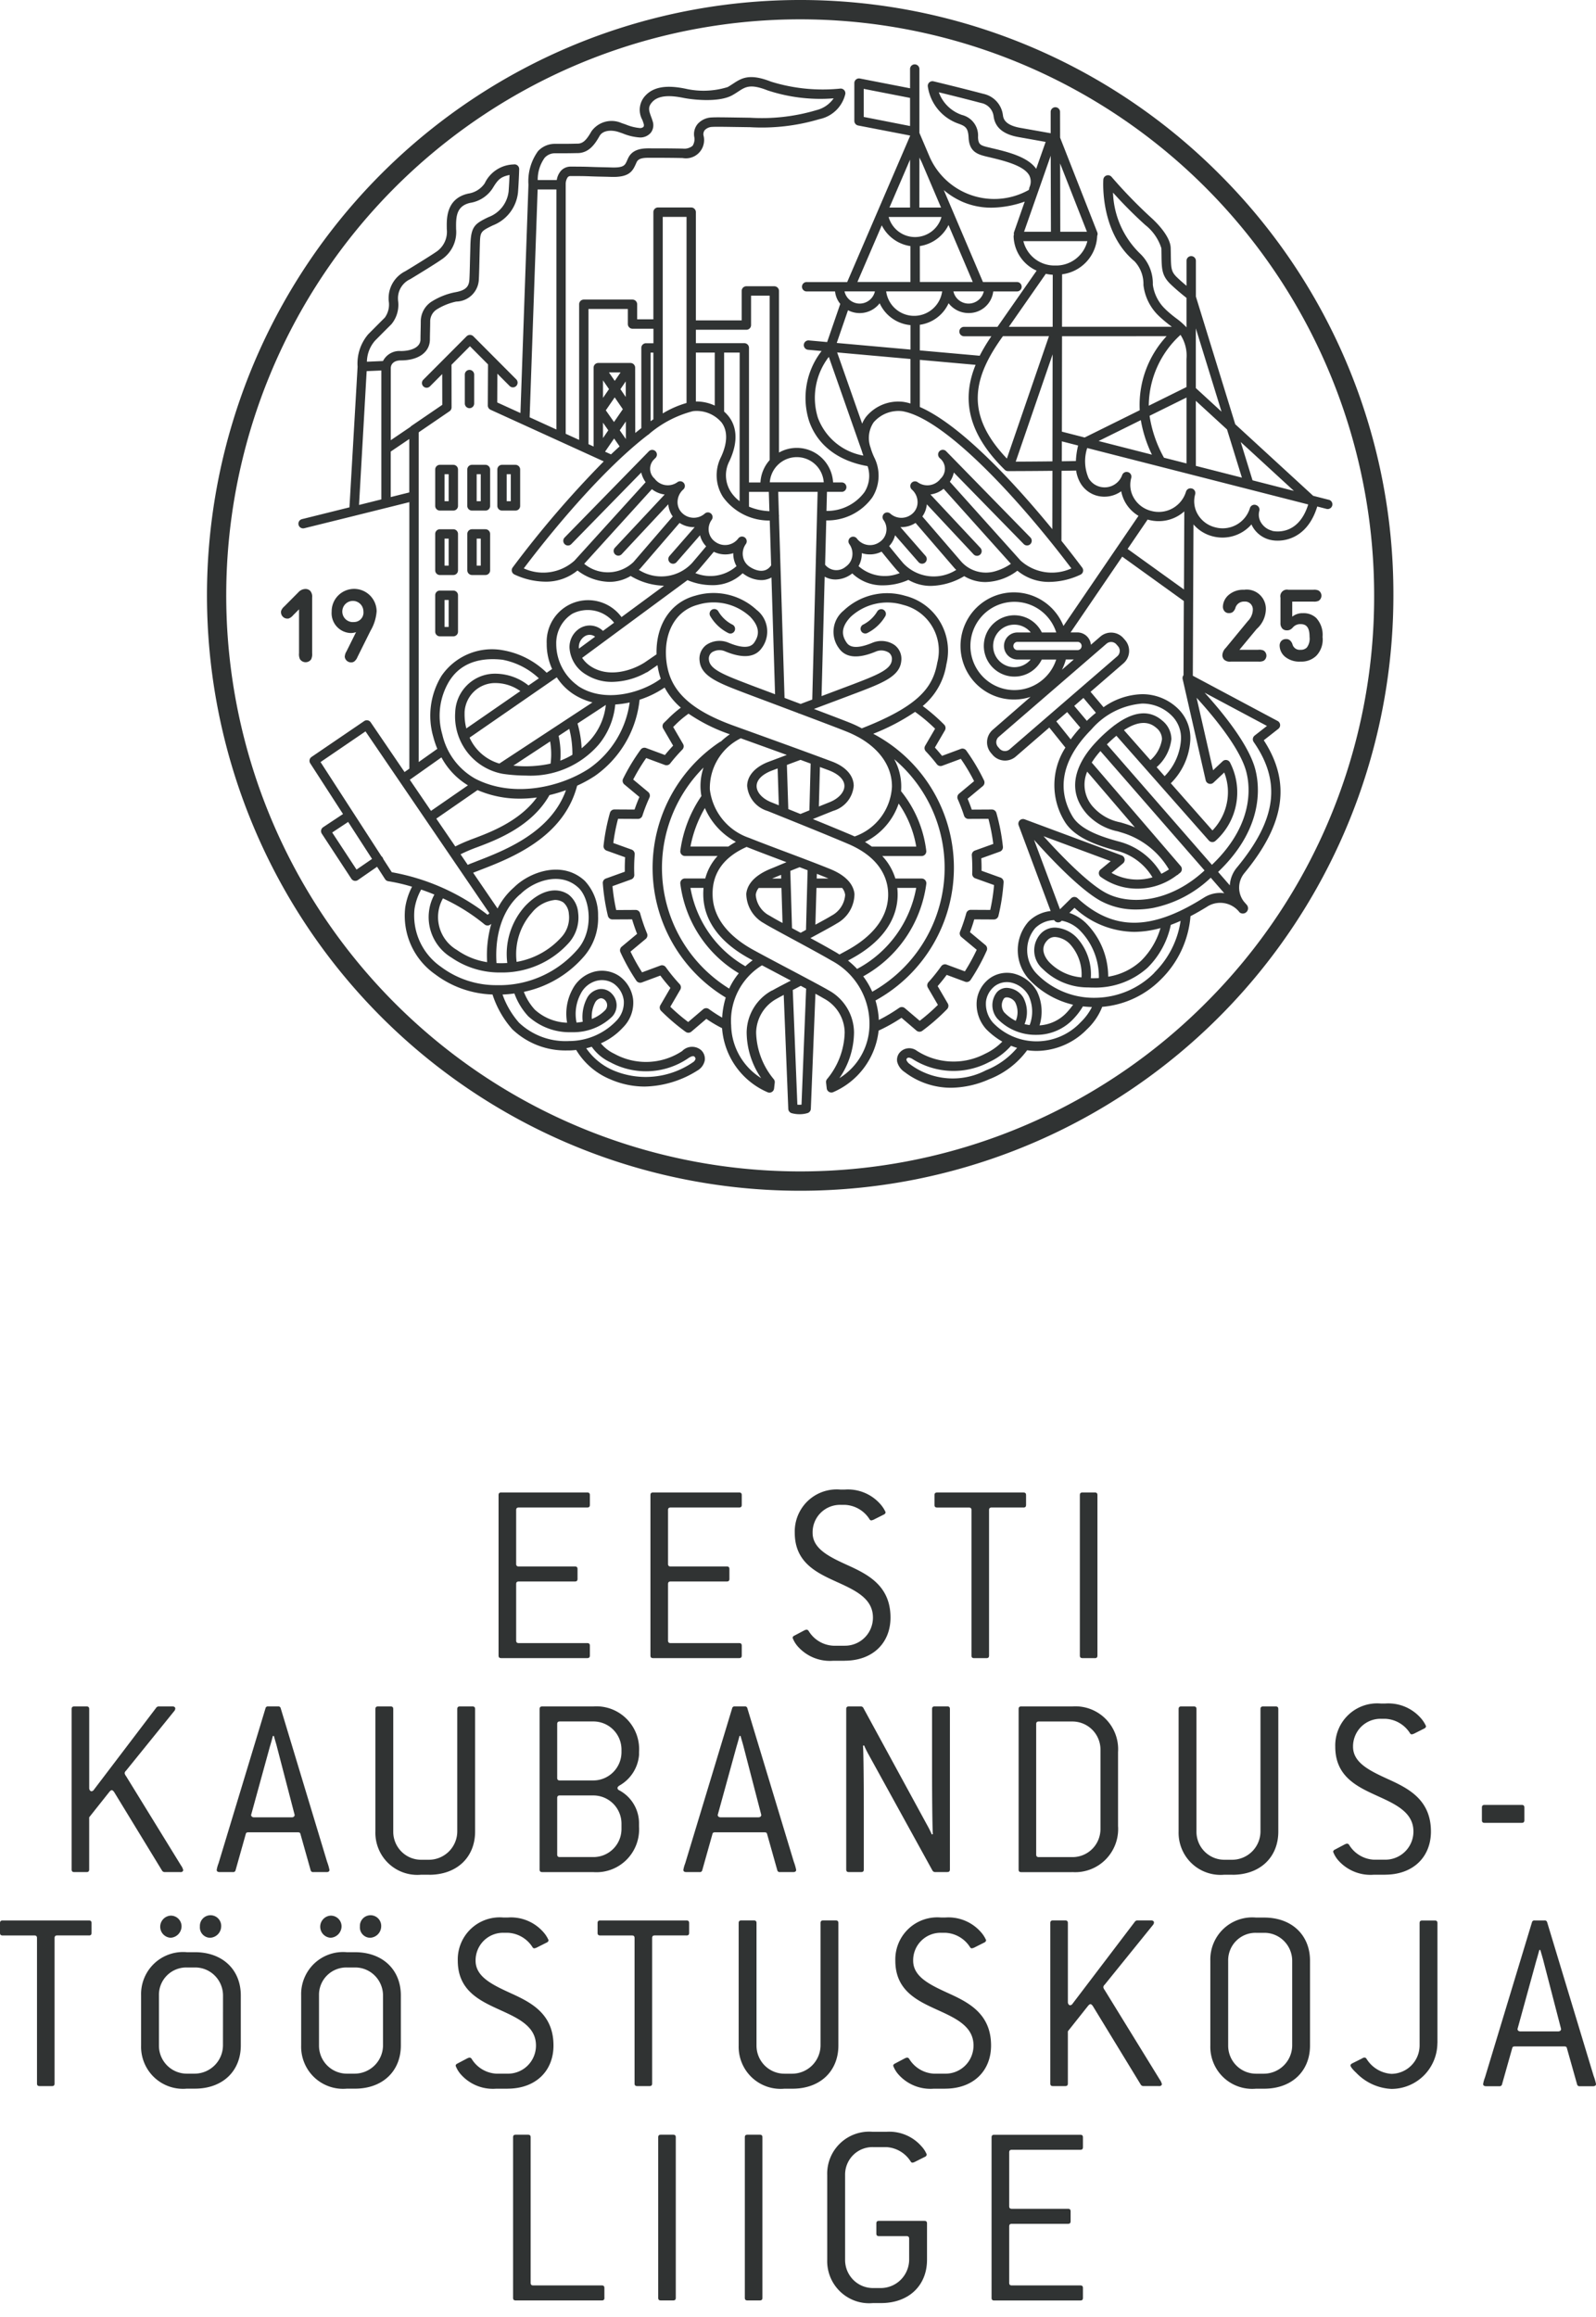 <svg width="113" height="164" fill="none" xmlns="http://www.w3.org/2000/svg"><path d="M76.675 162.627v-.69c0-.13-.056-.186-.186-.186h-4.85c-.13 0-.186-.056-.186-.187v-3.986c0-.131.055-.187.186-.187h3.977c.13 0 .186-.056.186-.187v-.69c0-.13-.056-.186-.186-.186h-3.977c-.13 0-.186-.056-.186-.186v-3.805c0-.13.055-.186.186-.186h4.85c.13 0 .186-.056.186-.186v-.69c0-.131-.056-.187-.186-.187h-6.098c-.13 0-.186.056-.186.187v11.356c0 .13.056.186.186.186h6.098c.13 0 .186-.056.186-.186v-.004Zm-11.04-2.685v-2.574c0-.13-.055-.186-.186-.186h-3.216c-.13 0-.186.056-.186.186v.709c0 .13.055.186.186.186h1.95c.131 0 .187.056.187.187v1.492a2.026 2.026 0 0 1-.59 1.403 2.011 2.011 0 0 1-1.4.592h-.575a1.99 1.99 0 0 1-.758-.153 1.988 1.988 0 0 1-1.212-1.842v-6.005a1.95 1.95 0 0 1 .567-1.407 1.934 1.934 0 0 1 1.403-.569h.93a2.175 2.175 0 0 1 1.747 1.025.144.144 0 0 0 .054.057c.023.013.049.02.076.019a.557.557 0 0 0 .204-.076l.669-.335a.198.198 0 0 0 .13-.168 1.921 1.921 0 0 0-.39-.597 3.021 3.021 0 0 0-2.49-1.007h-.93a2.973 2.973 0 0 0-3.237 3.058v6.005a2.983 2.983 0 0 0 1.999 2.907c.397.138.82.189 1.238.151h.576c1.97 0 3.253-1.249 3.253-3.058h.001Zm-11.654 2.685v-11.356c0-.131-.056-.187-.186-.187h-.874c-.13 0-.186.056-.186.187v11.356c0 .13.056.186.186.186h.874c.13 0 .186-.056.186-.186Zm-6.134 0v-11.356c0-.131-.056-.187-.186-.187h-.873c-.13 0-.186.056-.186.187v11.356c0 .13.056.186.186.186h.873c.13 0 .186-.056.186-.186Zm-5.055 0v-.69c0-.13-.056-.186-.186-.186h-4.85c-.13 0-.185-.056-.185-.187v-10.293c0-.131-.056-.187-.186-.187h-.873c-.13 0-.186.056-.186.187v11.356c0 .13.055.186.185.186h6.099c.13 0 .185-.056.185-.186M41.578 117.353h-6.093c-.13 0-.186-.056-.186-.186v-11.35c0-.13.056-.186.186-.186h6.093c.13 0 .186.056.186.186v.69c0 .131-.056.186-.186.186H36.73c-.13 0-.185.056-.185.186v3.803c0 .13.055.185.185.185h3.975c.13 0 .186.056.186.187v.69c0 .13-.055.186-.186.186H36.73c-.13 0-.185.056-.185.186v3.989c0 .13.055.186.185.186h4.848c.13 0 .186.055.186.187v.689c0 .13-.056.186-.186.186ZM52.332 117.353h-6.094c-.13 0-.185-.056-.185-.186v-11.35c0-.13.056-.186.185-.186h6.094c.13 0 .186.056.186.186v.69c0 .131-.056.186-.186.186h-4.849c-.13 0-.185.056-.185.186v3.803c0 .13.055.185.185.185h3.976c.13 0 .185.056.185.187v.69c0 .13-.055.186-.185.186h-3.976c-.13 0-.185.056-.185.186v3.989c0 .13.055.186.185.186h4.849c.13 0 .186.055.186.187v.689c0 .13-.056.186-.186.186ZM59.798 117.54h-.799a3.037 3.037 0 0 1-2.508-1.007 1.963 1.963 0 0 1-.372-.614.173.173 0 0 1 .113-.151l.705-.373a.584.584 0 0 1 .167-.056.191.191 0 0 1 .15.093 2.167 2.167 0 0 0 1.747 1.044h.799a1.977 1.977 0 0 0 1.855-1.226c.1-.243.152-.504.151-.768 0-1.323-1.19-1.901-2.507-2.498-1.43-.651-3.028-1.359-3.028-3.503a2.987 2.987 0 0 1 .93-2.258 2.969 2.969 0 0 1 2.302-.798h.3a3.055 3.055 0 0 1 2.489.987c.17.181.309.389.41.615a.2.2 0 0 1-.13.168l-.632.317a.807.807 0 0 1-.241.093.142.142 0 0 1-.13-.075 2.181 2.181 0 0 0-1.765-1.025h-.301a1.944 1.944 0 0 0-1.969 1.975c0 1.174 1.244 1.737 2.635 2.367 1.375.634 2.88 1.454 2.88 3.634 0 1.808-1.264 3.056-3.251 3.056M72.464 106.693h-2.251c-.13 0-.186.055-.186.186v10.29c0 .13-.055.186-.186.186h-.873c-.13 0-.186-.056-.186-.186v-10.288c0-.13-.055-.186-.185-.186h-2.248c-.13 0-.186-.056-.186-.187v-.689c0-.13.057-.186.186-.186h6.112c.13 0 .186.056.186.186v.689c0 .131-.056.187-.186.187M77.515 117.353h-.873c-.13 0-.186-.056-.186-.186v-11.35c0-.13.056-.186.186-.186h.873c.13 0 .186.056.186.186v11.352c0 .131-.056.187-.186.187M12.762 132.497h-1.115a.221.221 0 0 1-.166-.093l-3.4-5.573c-.056-.076-.111-.13-.167-.13-.056 0-.093.037-.15.093l-1.45 1.826v3.69c0 .131-.056.187-.186.187h-.87c-.13 0-.186-.056-.186-.187v-11.349c0-.131.056-.187.186-.187h.872c.13 0 .186.056.186.187v5.589c0 .131.076.227.167.227a.226.226 0 0 0 .168-.112l4.421-5.816a.226.226 0 0 1 .15-.076h.985c.13 0 .204.056.204.151a.298.298 0 0 1-.055.152l-3.436 4.248a.258.258 0 0 0-.094.169.411.411 0 0 0 .094.204l3.9 6.337a.9.9 0 0 1 .15.317c0 .093-.075.151-.203.151M19.597 123.589c-.02-.094-.168-.578-.205-.727h-.072c-.037.151-.166.615-.204.727l-1.337 4.864c0 .093.076.168.204.168h2.675c.13 0 .204-.076.204-.168l-1.265-4.864Zm3.529 8.908h-.945a.168.168 0 0 1-.187-.131l-.724-2.572c-.019-.093-.092-.112-.185-.112h-3.496c-.094 0-.167.019-.186.112l-.724 2.572a.167.167 0 0 1-.186.131h-.947c-.13 0-.204-.056-.204-.151.027-.16.07-.316.13-.466l3.326-10.977a.166.166 0 0 1 .185-.131h.706a.167.167 0 0 1 .186.131l3.285 10.867c.072.188.128.381.167.578 0 .093-.075.151-.204.151M30.387 132.683h-.576a2.964 2.964 0 0 1-3.008-1.827 2.987 2.987 0 0 1-.224-1.229v-8.666c0-.13.056-.187.186-.187h.892c.13 0 .186.057.186.187v8.67a1.987 1.987 0 0 0 1.211 1.841c.24.1.497.152.757.153h.576a2.013 2.013 0 0 0 1.988-1.994v-8.67c0-.13.055-.187.186-.187h.892c.13 0 .185.057.185.187v8.67c0 1.808-1.28 3.056-3.25 3.056M44.002 129.049a2 2 0 0 0-.597-1.404 1.99 1.99 0 0 0-1.41-.572h-2.36c-.129 0-.185.056-.185.186v3.989c0 .13.056.186.186.186h2.36a1.977 1.977 0 0 0 1.418-.576 1.986 1.986 0 0 0 .588-1.417v-.392Zm0-5.237a1.99 1.99 0 0 0-2.006-1.976h-2.36c-.13 0-.186.056-.186.187v3.802c0 .131.056.186.186.186h2.36a1.99 1.99 0 0 0 1.42-.587 2 2 0 0 0 .586-1.425v-.187Zm-2.007 8.686h-3.604c-.13 0-.186-.056-.186-.186v-11.351c0-.131.056-.187.186-.187h3.604c.433-.033.867.027 1.274.176a3.038 3.038 0 0 1 1.787 1.773c.154.406.219.842.19 1.276v.204a2.75 2.75 0 0 1-1.375 2.162c-.092.056-.15.112-.15.187a.175.175 0 0 0 .111.151 2.646 2.646 0 0 1 1.412 2.291v.28a3.043 3.043 0 0 1-.891 2.357 3.011 3.011 0 0 1-2.36.867M52.638 123.589c-.02-.094-.168-.578-.204-.727h-.076c-.037.151-.167.615-.204.727l-1.338 4.864c0 .093.076.167.204.167h2.675c.13 0 .205-.075.205-.167l-1.262-4.864Zm3.529 8.908h-.947a.168.168 0 0 1-.186-.131l-.724-2.572c-.02-.093-.093-.112-.186-.112H50.63c-.092 0-.166.019-.185.112l-.724 2.572a.168.168 0 0 1-.187.131h-.946c-.131 0-.205-.056-.205-.151.026-.16.07-.316.13-.466l3.325-10.977a.167.167 0 0 1 .186-.131h.706a.166.166 0 0 1 .185.131l3.289 10.865c.072.187.128.381.167.578 0 .093-.076.151-.205.151ZM67.07 132.496h-.874a.22.22 0 0 1-.167-.092l-4.517-8.201a7.409 7.409 0 0 1-.334-.671l-.076.019c.038.447.057 2.852.057 4.324v4.435c0 .131-.057.186-.186.186H60.1c-.13 0-.186-.055-.186-.186v-11.349c0-.131.055-.187.186-.187h.854a.2.2 0 0 1 .096.024.2.2 0 0 1 .071.069l4.517 8.293c.123.218.234.442.335.672l.075-.019c-.038-.447-.056-2.851-.056-4.324v-4.531c0-.131.056-.187.186-.187h.892c.13 0 .186.056.186.187v11.349c0 .13-.056.186-.186.186M77.916 123.815a1.99 1.99 0 0 0-2.006-1.976h-2.36c-.13 0-.186.056-.186.187v9.225c0 .13.057.186.186.186h2.36a1.977 1.977 0 0 0 1.854-1.225c.1-.244.152-.505.152-.768v-5.629Zm-2.007 8.686h-3.603c-.13 0-.186-.056-.186-.186v-11.354c0-.131.055-.187.186-.187h3.603c.433-.033.867.027 1.274.176a3.04 3.04 0 0 1 1.787 1.773c.154.406.219.842.19 1.276v5.236a3.064 3.064 0 0 1-.883 2.375 3.031 3.031 0 0 1-2.368.887M87.256 132.683h-.576a2.964 2.964 0 0 1-3.007-1.827 2.987 2.987 0 0 1-.225-1.229v-8.666c0-.13.056-.187.187-.187h.89c.131 0 .187.057.187.187v8.67a1.989 1.989 0 0 0 .571 1.407 1.97 1.97 0 0 0 1.397.587h.576a2.013 2.013 0 0 0 1.988-1.994v-8.67c0-.13.056-.187.186-.187h.892c.13 0 .185.057.185.187v8.67c0 1.808-1.28 3.056-3.25 3.056M98.068 132.683h-.799a3.045 3.045 0 0 1-2.508-1.007 1.958 1.958 0 0 1-.371-.614.177.177 0 0 1 .112-.151l.705-.373a.616.616 0 0 1 .167-.056.192.192 0 0 1 .15.094 2.185 2.185 0 0 0 1.748 1.044h.796a1.992 1.992 0 0 0 2.006-1.994c0-1.324-1.19-1.901-2.507-2.498-1.43-.652-3.028-1.36-3.028-3.504a2.985 2.985 0 0 1 .93-2.256 2.964 2.964 0 0 1 2.298-.801h.301a3.058 3.058 0 0 1 2.489.988c.17.181.308.389.409.615a.206.206 0 0 1-.041.103.206.206 0 0 1-.089.065l-.631.317a.81.81 0 0 1-.242.093.145.145 0 0 1-.076-.019.138.138 0 0 1-.054-.057 2.19 2.19 0 0 0-1.765-1.025h-.301a1.94 1.94 0 0 0-1.825 1.216 1.957 1.957 0 0 0-.144.759c0 1.175 1.245 1.734 2.635 2.368 1.375.633 2.88 1.454 2.88 3.634 0 1.808-1.263 3.056-3.251 3.056M107.742 129.012h-2.635c-.129 0-.185-.056-.185-.187v-.894c0-.131.056-.187.185-.187h2.635c.13 0 .186.056.186.187v.894c0 .131-.056.187-.186.187ZM110.528 143.605c0 .092-.075.167-.204.167h-2.677c-.13 0-.204-.075-.204-.167l1.338-4.868c.038-.111.167-.577.205-.727h.075c.038.151.186.634.205.727l1.262 4.868Zm2.472 3.896a3.534 3.534 0 0 0-.167-.578l-3.29-10.871a.17.17 0 0 0-.067-.102.167.167 0 0 0-.119-.028h-.706a.167.167 0 0 0-.119.028.173.173 0 0 0-.067.102l-3.327 10.983c-.06.15-.103.307-.13.466 0 .094.075.151.205.151h.947a.168.168 0 0 0 .186-.13l.725-2.574c.019-.093.093-.112.186-.112h3.494c.093 0 .167.019.186.112l.725 2.574a.17.17 0 0 0 .068.102.164.164 0 0 0 .118.028h.948c.13 0 .204-.056.204-.151Zm-11.226-2.909v-8.482c0-.13-.055-.186-.186-.186h-.892c-.13 0-.186.056-.186.186v8.671a2.014 2.014 0 0 1-1.99 1.996 2.24 2.24 0 0 1-1.766-1.063.192.192 0 0 0-.15-.093.483.483 0 0 0-.187.076l-.67.335c-.075.037-.13.093-.13.151 0 .094.186.317.41.523a3.69 3.69 0 0 0 2.49 1.137 3.25 3.25 0 0 0 2.295-.95 3.271 3.271 0 0 0 .958-2.297M6.296 136.981H4.05c-.13 0-.186.056-.186.187v10.289c0 .13-.055.186-.186.186h-.873c-.13 0-.186-.056-.186-.186v-10.288c0-.13-.056-.186-.185-.186H.186c-.13 0-.186-.056-.186-.187v-.689c0-.13.056-.186.186-.186h6.11c.13 0 .186.056.186.186v.689c0 .131-.056.187-.186.187M14.879 137.145a.727.727 0 0 1-.538-.241.736.736 0 0 1-.187-.56.754.754 0 1 1 1.506 0 .82.82 0 0 1-.78.801h-.002Zm-2.805 0a.783.783 0 0 1-.518-1.318.784.784 0 0 1 .518-.248.759.759 0 0 1 .78.765.82.82 0 0 1-.78.801Zm3.716 4.079a1.99 1.99 0 0 0-.585-1.402 1.96 1.96 0 0 0-1.403-.574h-.58a1.934 1.934 0 0 0-1.968 1.976v3.545a1.983 1.983 0 0 0 1.211 1.841c.24.1.497.153.757.153h.576a2.013 2.013 0 0 0 1.988-1.994l.004-3.545Zm-1.988 6.601h-.58a2.965 2.965 0 0 1-3.008-1.827 2.986 2.986 0 0 1-.224-1.229v-3.545a2.986 2.986 0 0 1 .93-2.258 2.97 2.97 0 0 1 2.302-.8h.576c1.97 0 3.251 1.25 3.251 3.057v3.546c0 1.807-1.28 3.055-3.25 3.055M26.207 137.145a.727.727 0 0 1-.537-.241.735.735 0 0 1-.187-.56.754.754 0 1 1 1.506 0 .819.819 0 0 1-.78.801h-.002Zm-2.804 0a.783.783 0 0 1-.518-1.318.784.784 0 0 1 .518-.248.76.76 0 0 1 .78.765.819.819 0 0 1-.78.801Zm3.715 4.079a1.991 1.991 0 0 0-.584-1.402 1.959 1.959 0 0 0-1.403-.574h-.576a1.934 1.934 0 0 0-1.969 1.976v3.545a1.985 1.985 0 0 0 1.212 1.841c.24.1.497.153.757.153h.576a2.013 2.013 0 0 0 1.987-1.994v-3.545Zm-1.987 6.601h-.576a2.965 2.965 0 0 1-3.008-1.827 2.985 2.985 0 0 1-.224-1.229v-3.545a2.987 2.987 0 0 1 .93-2.258 2.967 2.967 0 0 1 2.302-.799h.576c1.97 0 3.25 1.249 3.25 3.057v3.545c0 1.808-1.28 3.056-3.25 3.056ZM35.94 147.827h-.8a3.03 3.03 0 0 1-2.507-1.007 1.946 1.946 0 0 1-.372-.614.176.176 0 0 1 .112-.151l.706-.373a.653.653 0 0 1 .167-.056.191.191 0 0 1 .15.094 2.185 2.185 0 0 0 1.747 1.044h.799a1.977 1.977 0 0 0 1.854-1.226c.101-.243.153-.505.152-.768 0-1.323-1.19-1.901-2.508-2.498-1.43-.652-3.028-1.36-3.028-3.504a2.985 2.985 0 0 1 .931-2.257 2.969 2.969 0 0 1 2.301-.799h.298a3.058 3.058 0 0 1 2.489.988c.17.18.308.388.408.615a.202.202 0 0 1-.04.103.206.206 0 0 1-.09.065l-.63.317a.81.81 0 0 1-.242.093.144.144 0 0 1-.076-.019.145.145 0 0 1-.055-.057 2.19 2.19 0 0 0-1.764-1.025h-.3a1.944 1.944 0 0 0-1.825 1.216 1.957 1.957 0 0 0-.144.759c0 1.175 1.245 1.734 2.635 2.368 1.376.633 2.88 1.453 2.88 3.634 0 1.807-1.263 3.056-3.25 3.056M48.606 136.981h-2.248c-.13 0-.185.056-.185.187v10.289c0 .13-.056.186-.186.186h-.873c-.13 0-.186-.056-.186-.186v-10.288c0-.13-.056-.186-.186-.186h-2.248c-.13 0-.185-.056-.185-.187v-.689c0-.13.056-.186.185-.186h6.112c.13 0 .186.056.186.186v.689c0 .131-.056.187-.186.187M56.109 147.828h-.577A2.965 2.965 0 0 1 52.524 146a2.98 2.98 0 0 1-.224-1.228v-8.667c0-.13.056-.186.186-.186h.892c.13 0 .185.056.185.186v8.667a1.984 1.984 0 0 0 1.212 1.84c.24.101.497.153.757.154h.576a2.01 2.01 0 0 0 1.398-.592c.371-.372.583-.876.59-1.402v-8.667c0-.13.055-.186.186-.186h.89c.131 0 .187.056.187.186v8.667c0 1.807-1.28 3.056-3.25 3.056M66.919 147.827h-.799a3.03 3.03 0 0 1-2.508-1.007 1.946 1.946 0 0 1-.371-.614.176.176 0 0 1 .112-.151l.705-.373a.653.653 0 0 1 .167-.056.192.192 0 0 1 .15.094 2.182 2.182 0 0 0 1.747 1.044h.799a1.977 1.977 0 0 0 1.854-1.226c.1-.243.152-.505.152-.768 0-1.323-1.19-1.901-2.508-2.498-1.43-.652-3.028-1.36-3.028-3.504a2.985 2.985 0 0 1 .931-2.257 2.968 2.968 0 0 1 2.301-.799h.297a3.057 3.057 0 0 1 2.49.988c.17.18.308.388.408.615a.2.2 0 0 1-.13.168l-.63.317a.809.809 0 0 1-.243.093.144.144 0 0 1-.075-.019.144.144 0 0 1-.055-.057 2.19 2.19 0 0 0-1.764-1.025h-.298a1.944 1.944 0 0 0-1.969 1.975c0 1.175 1.245 1.734 2.635 2.368 1.376.633 2.88 1.453 2.88 3.634 0 1.807-1.263 3.056-3.25 3.056M82.056 147.642h-1.114a.223.223 0 0 1-.168-.093l-3.4-5.573c-.055-.076-.11-.13-.167-.13-.055 0-.092.037-.15.093l-1.45 1.826v3.692c0 .13-.055.186-.185.186h-.874c-.13 0-.185-.056-.185-.186v-11.351c0-.131.056-.187.185-.187h.874c.13 0 .186.056.186.187v5.589c0 .131.075.227.167.227a.226.226 0 0 0 .167-.112l4.421-5.816a.226.226 0 0 1 .15-.076h.986c.13 0 .204.056.204.152a.306.306 0 0 1-.056.151l-3.436 4.248a.258.258 0 0 0-.093.169.409.409 0 0 0 .093.204l3.9 6.337c.07.095.121.202.151.317 0 .093-.075.151-.204.151M91.49 138.771a1.991 1.991 0 0 0-.585-1.402 1.959 1.959 0 0 0-1.403-.574h-.576a1.933 1.933 0 0 0-1.402.569 1.945 1.945 0 0 0-.567 1.407v6.001a1.984 1.984 0 0 0 1.212 1.841c.24.1.497.153.757.153h.576a2.013 2.013 0 0 0 1.988-1.994v-6.001Zm-1.988 9.057h-.576a2.964 2.964 0 0 1-3.008-1.827 2.988 2.988 0 0 1-.224-1.229v-6.001a2.988 2.988 0 0 1 .931-2.258 2.968 2.968 0 0 1 2.301-.798h.576c1.97 0 3.25 1.248 3.25 3.056v6.001c0 1.808-1.279 3.056-3.25 3.056ZM85.39 70.965a40.534 40.534 0 0 1-51.31 5.07 40.759 40.759 0 0 1-16.312-22.063 40.894 40.894 0 0 1 1.343-27.436A40.722 40.722 0 0 1 37.5 6.182a40.52 40.52 0 0 1 27.083-4.03 40.613 40.613 0 0 1 23.485 14.121 40.851 40.851 0 0 1 9.224 25.864 40.614 40.614 0 0 1-3.072 15.61 40.508 40.508 0 0 1-8.83 13.218Zm.964-58.623a41.895 41.895 0 0 0-53.033-5.24 42.127 42.127 0 0 0-16.858 22.803 42.267 42.267 0 0 0 1.388 28.358A42.089 42.089 0 0 0 36.856 79.3a41.88 41.88 0 0 0 27.993 4.166 41.976 41.976 0 0 0 24.273-14.597 42.223 42.223 0 0 0 9.533-26.732 41.983 41.983 0 0 0-3.176-16.134 41.872 41.872 0 0 0-9.125-13.661Z" fill="#303333"/><path d="M31.476 33.563h.29v1.91h-.29v-1.91Zm-.331 2.573h.953a.33.33 0 0 0 .33-.331v-2.576a.333.333 0 0 0-.33-.331h-.953a.331.331 0 0 0-.332.331v2.576a.332.332 0 0 0 .332.331ZM33.749 33.562h.29v1.91h-.29v-1.91Zm-.664-.332v2.574a.333.333 0 0 0 .332.333h.953a.331.331 0 0 0 .332-.333V33.23a.334.334 0 0 0-.332-.332h-.953a.33.33 0 0 0-.332.332ZM31.476 38.123h.29v1.909h-.29v-1.91Zm-.331 2.574h.953a.33.33 0 0 0 .33-.333V37.79a.333.333 0 0 0-.33-.332h-.953a.33.33 0 0 0-.332.332v2.575a.332.332 0 0 0 .332.333ZM31.476 42.463h.29v1.908h-.29v-1.908Zm-.331 2.574h.953a.33.33 0 0 0 .33-.332V42.13a.333.333 0 0 0-.33-.333h-.953a.33.33 0 0 0-.332.333v2.575a.332.332 0 0 0 .332.332ZM34.04 40.031h-.29v-1.91h.29v1.91Zm.33-2.574h-.953a.33.33 0 0 0-.33.332v2.575a.333.333 0 0 0 .33.333h.953a.33.33 0 0 0 .332-.333V37.79a.332.332 0 0 0-.332-.332ZM35.875 33.563h.29v1.91h-.29v-1.91Zm-.332 2.573h.953a.33.33 0 0 0 .332-.331v-2.576a.333.333 0 0 0-.332-.331h-.953a.331.331 0 0 0-.33.331v2.576a.332.332 0 0 0 .33.331ZM33.24 28.889a.331.331 0 0 0 .332-.333v-2.045a.334.334 0 0 0-.332-.332.33.33 0 0 0-.33.332v2.045a.333.333 0 0 0 .33.333Z" fill="#303333"/><path d="M90.063 37.56a1.284 1.284 0 0 1-.791-.596 1.048 1.048 0 0 1-.11-.806.333.333 0 0 0-.188-.394.332.332 0 0 0-.478.202 2.024 2.024 0 0 1-.957 1.176c-.46.253-.999.317-1.504.178a1.975 1.975 0 0 1-1.235-.925 1.823 1.823 0 0 1-.18-1.411.333.333 0 0 0-.23-.41h-.012a.33.33 0 0 0-.409.231 2.023 2.023 0 0 1-.956 1.177c-.46.253-.999.316-1.504.178a1.971 1.971 0 0 1-1.235-.926 1.821 1.821 0 0 1-.18-1.41.334.334 0 0 0-.23-.41H79.855a.329.329 0 0 0-.35.114.332.332 0 0 0-.06.116 1.324 1.324 0 0 1-2.031.584 1.267 1.267 0 0 1-.338-.385 3.016 3.016 0 0 1-.1-2.134l15.648 3.994c-.717 2.31-2.484 1.889-2.56 1.867v-.01ZM88.831 52.06a.334.334 0 0 0-.068.453c1.966 2.833 1.617 5.484-1.17 8.865-.309.36-.492.81-.52 1.284l-.828-.952c3.533-3.367 2.86-6.582 2.56-7.506-.576-1.774-2.423-3.98-3.516-5.18l4.415 2.355-.873.681Zm-3.628 11.493c-3.704 2.333-6.37 2.337-8.914.014a.33.33 0 0 0-.452.009l-.788.778-1.836-4.915c1.037 1.167 3.18 3.464 4.694 4.311a5.19 5.19 0 0 0 2.54.62c.4 0 .8-.037 1.195-.111a8.312 8.312 0 0 0 4.082-2.139l.956 1.097a2.127 2.127 0 0 0-1.474.336h-.003Zm-8.63 5.622a3.603 3.603 0 0 1-2.267-1.06c-.087-.088-.836-.88-.136-1.581a.71.71 0 0 1 .527-.218h.016c.388.035.752.206 1.026.484a3.185 3.185 0 0 1 .835 2.375h-.002Zm5.158-.324a5.976 5.976 0 0 1-4.148 1.767 5.652 5.652 0 0 1-4.14-1.657 2.414 2.414 0 0 1-.151-3.27c.36-.354.84-.558 1.344-.57a.329.329 0 0 0 .514.066l.023-.024c.482.094.925.329 1.274.675a4.697 4.697 0 0 1 1.355 3.383 5.985 5.985 0 0 1-.57.01 3.853 3.853 0 0 0-1.01-2.886 2.293 2.293 0 0 0-1.501-.694h-.026a1.375 1.375 0 0 0-.995.414 1.74 1.74 0 0 0 .125 2.51 4.553 4.553 0 0 0 3.225 1.31c.12.006.238.01.357.01a5.526 5.526 0 0 0 3.84-1.402 5.997 5.997 0 0 0 1.649-3.036c.227-.083.458-.177.692-.282a6.462 6.462 0 0 1-1.866 3.672l.01.004Zm-9.813 3.402a2.89 2.89 0 0 1-.828-.616.82.82 0 0 1-.005-.97.235.235 0 0 1 .193-.076.459.459 0 0 1 .055 0 .78.78 0 0 1 .535.33 1.545 1.545 0 0 1 .05 1.33v.002Zm4.576.116a4.286 4.286 0 0 1-3.088 1.332 4.274 4.274 0 0 1-3.096-1.314 2.012 2.012 0 0 1-.497-1.533 1.647 1.647 0 0 1 .67-1.099 1.443 1.443 0 0 1 1.116-.212 1.894 1.894 0 0 1 1.227.922 2.646 2.646 0 0 1 .075 2.084 3.387 3.387 0 0 1-.361-.068 2.2 2.2 0 0 0-.094-1.889 1.437 1.437 0 0 0-1.038-.665.925.925 0 0 0-.814.285 1.467 1.467 0 0 0 .012 1.873 3.723 3.723 0 0 0 2.728 1.156h.056a3.572 3.572 0 0 0 2.65-1.171c.241-.257.454-.54.633-.845.21.025.422.041.638.046-.207.41-.483.78-.817 1.096v.002Zm-6.71 3.393a5.061 5.061 0 0 1-5.364-.448.63.63 0 0 1-.242-.293.121.121 0 0 1 .028-.102c.09-.134.313-.02.376.017a5.408 5.408 0 0 0 5.462.227 4.713 4.713 0 0 0 1.543-1.15c.14.058.282.107.426.151a5.586 5.586 0 0 1-2.228 1.595l-.001.003Zm8.678-6.633a5.376 5.376 0 0 0-1.551-3.776 3.135 3.135 0 0 0-1.197-.743l.363-.358a6.329 6.329 0 0 0 4.216 1.701 7.031 7.031 0 0 0 1.872-.27 5.33 5.33 0 0 1-1.379 2.322 4.43 4.43 0 0 1-2.321 1.12l-.002.004Zm-.535-7.072c.504.366 1.08.62 1.688.747a4.588 4.588 0 0 0 3.71-.861h.008a.334.334 0 0 0 .118-.09c.032-.025.065-.047.098-.076a.331.331 0 0 0 .112-.363.334.334 0 0 0-.065-.117l-6.299-7.327c.182-.288.388-.56.616-.813l7.371 8.45c-2.545 2.35-5.42 2.467-7.057 1.55-1.335-.748-3.277-2.795-4.343-3.975l4.755 1.767-.716.592a.33.33 0 0 0-.088.403.331.331 0 0 0 .092.115v-.002Zm-.955-7.447 3.38 3.946a6.709 6.709 0 0 0-.581-.218c-.155-.05-.301-.094-.446-.136a3.44 3.44 0 0 1-1.863-1.018 2.345 2.345 0 0 1-.49-2.564v-.01Zm2.333 4.973c-1.267-.335-2.794-.84-3.364-1.793-.82-1.373-1.256-3.555 1.331-6.161a5.287 5.287 0 0 1 3.588-1.834h.022a2.94 2.94 0 0 1 2.117.893 2.21 2.21 0 0 1 .615 1.67 4.044 4.044 0 0 1-1.158 2.577l-.564-.639a3.104 3.104 0 0 0 1.044-1.978 1.694 1.694 0 0 0-.639-1.312c-.903-.787-2.032-.68-3.374.318a.32.32 0 0 0-.06.042l-.01.01c-.449.349-.87.733-1.257 1.15-.994 1.048-2.396 3.107-.63 5.1a4.057 4.057 0 0 0 2.169 1.213c.139.041.284.085.435.133a5.782 5.782 0 0 1 3.192 2.563c-.172.112-.35.215-.534.306a4.907 4.907 0 0 0-2.923-2.258Zm-4.517-8.528.77-.657.929 1.1c-.242.264-.468.542-.678.832l-1.021-1.275Zm-3.313 1.986a.514.514 0 0 1-.704-.053l-.112-.13a.503.503 0 0 1 .052-.706l7.633-6.594a.498.498 0 0 1 .703.052l.112.129a.503.503 0 0 1-.052.707l-7.632 6.594Zm3.99-6.368h.564l-.84.728c.117-.233.21-.476.276-.728Zm-6.758-.957c0-.745.265-1.465.748-2.031a3.11 3.11 0 0 1 4-.627 3.122 3.122 0 0 1 1.33 1.705h-1.02a2.167 2.167 0 0 0-2.43-1.162c-.475.11-.9.378-1.206.761a2.174 2.174 0 0 0 1.197 3.467 2.157 2.157 0 0 0 2.434-1.15h1.022a3.122 3.122 0 0 1-1.333 1.7 3.105 3.105 0 0 1-3.996-.634 3.13 3.13 0 0 1-.746-2.03Zm3.331.962h.933a1.5 1.5 0 0 1-2.655-.969 1.51 1.51 0 0 1 1-1.413 1.497 1.497 0 0 1 1.663.467h-.94a.953.953 0 0 0-.955.958.96.96 0 0 0 .954.957Zm0-.665a.29.29 0 0 1-.29-.292.293.293 0 0 1 .29-.293h4.252a.29.29 0 0 1 .292.293.293.293 0 0 1-.291.292h-4.253Zm6.099 4.045-.923-1.095 2.326-2.013a1.169 1.169 0 0 0 .122-1.645l-.114-.13a1.163 1.163 0 0 0-1.64-.121l-.67.58a.96.96 0 0 0-.951-.874H75.8l3.656-5.363 4.361 3.14-.022 5.25a.328.328 0 0 0-.061.275l1.631 7.16a.334.334 0 0 0 .398.25.332.332 0 0 0 .152-.081l.765-.718c.136.354.22.726.251 1.103a3.923 3.923 0 0 1-1.087 2.999l-2.948-3.34a4.677 4.677 0 0 0 1.381-3.055 2.902 2.902 0 0 0-.801-2.152 3.614 3.614 0 0 0-2.59-1.096h-.025a4.92 4.92 0 0 0-2.73.923l.005.004Zm-1.185.959-.893-1.057.65-.564.885 1.052c-.21.168-.423.358-.642.568v.001Zm4.5 2.782-1.874-2.123c.937-.616 1.702-.675 2.284-.167a1.042 1.042 0 0 1 .41.806 2.449 2.449 0 0 1-.82 1.484Zm4.352 7.406-7.433-8.52c.232-.227.456-.433.673-.611l6.543 7.412a.335.335 0 0 0 .37.09.323.323 0 0 0 .112-.074 4.598 4.598 0 0 0 1.008-5.554.33.33 0 0 0-.51-.071l-.678.636-1.168-5.128c1.046 1.143 2.91 3.34 3.455 5.023.27.831.865 3.708-2.366 6.798h-.006ZM81.35 36.797a2.727 2.727 0 0 0 2.501-.604l-.024 5.529-3.99-2.87 1.418-2.082.096.03-.001-.003Zm-6.168-5.56 1.15.294c-.088.36-.14.729-.157 1.099-.328.007-.663.012-.996.017l.003-1.41Zm-.674 6.216c-2.457-2.998-6.36-7.327-9.382-8.649v-3.336l3.948.354c-.888 2.17-.781 4.64 2.063 7.425.062.06.146.095.232.095.02 0 1.471 0 3.146-.02l-.007 4.13Zm-2.238 2.234-5.018-5.59c.134-.197.23-.42.281-.654l4.958 5.072a.331.331 0 0 0 .558-.233.334.334 0 0 0-.085-.233l-5.947-6.084a.484.484 0 0 0-.029-.03.33.33 0 0 0-.567.233c0 .088.034.173.096.235l.026.028a.957.957 0 0 1 .048 1.452 1.17 1.17 0 0 1-1.611.25.33.33 0 0 0-.526.296.333.333 0 0 0 .11.221 1.193 1.193 0 0 1 .4.836 1.062 1.062 0 0 1-.28.786 1.18 1.18 0 0 1-1.647.08.33.33 0 0 0-.549.216.333.333 0 0 0 .062.23 1.105 1.105 0 0 1 .04 1.252 1.08 1.08 0 0 1-.307.31 1.164 1.164 0 0 1-1.61-.24.333.333 0 0 0-.463-.074.333.333 0 0 0-.074.464 1.168 1.168 0 0 1 .202.88 1.085 1.085 0 0 1-.457.716 1.021 1.021 0 0 1-1.462-.136l.082-3.137a3.922 3.922 0 0 0 3.26-1.629 2.878 2.878 0 0 0 .132-2.842 4.562 4.562 0 0 1-.233-.604c0-.012-.004-.024-.008-.036l-.01-.03a1.981 1.981 0 0 1 .209-1.795 2.32 2.32 0 0 1 2.02-.797c3.02.499 8.281 6.229 11.985 11.128a3.313 3.313 0 0 1-3.586-.543v.002Zm-4.187.089-2.778-3.224c.18-.253.29-.55.315-.86l3.312 3.542a.332.332 0 0 0 .468.015.334.334 0 0 0 .015-.47l-3.538-3.783c.342-.044.665-.184.932-.402l4.764 5.309c-.32.222-.673.393-1.045.507a2.342 2.342 0 0 1-2.445-.634Zm-4.157.057a62.393 62.393 0 0 1-.973-1.183 1.74 1.74 0 0 0 .42-.768l1.66 1.901a.333.333 0 0 0 .469.032.332.332 0 0 0 .031-.47l-1.782-2.039c.38.015.754-.09 1.071-.297l2.768 3.212.018.019c.032.032.065.062.097.092a2.958 2.958 0 0 1-3.78-.499Zm-3.139.235a1.779 1.779 0 0 0 .23-.918c.463.148.965.11 1.4-.107.252.312.745.922 1.007 1.225.088.102.18.2.278.292a2.8 2.8 0 0 1-2.915-.492Zm-4.102 9.754-1.138-.428-.396-12.83a.291.291 0 0 0-.003-.125l-.05-1.628h2.791l-.38 14.7-.824.311Zm2.326-.164c.783-.294 1.398-.529 1.632-.615 1.842-.704 3.06-1.17 3.168-2.255a1.217 1.217 0 0 0-.477-1.138 1.653 1.653 0 0 0-1.592-.146c-.923.378-1.527.378-1.795-.016-.285-.415-.51-.998.28-1.828a3.82 3.82 0 0 1 3.707-.852 3.32 3.32 0 0 1 2.068 1.533 3.342 3.342 0 0 1 .36 2.554c-.307 1.74-1.28 3.063-5.346 4.655a7.746 7.746 0 0 0-.723-.348c-.32-.134-1.41-.55-2.666-1.025l1.384-.52Zm7.195 1.916-.702 1.205a.334.334 0 0 0 .046.397c.27.285.534.592.783.914a.332.332 0 0 0 .377.107l1.318-.489c.348.504.662 1.031.94 1.578l-1.066.888a.332.332 0 0 0-.09.39c.168.381.316.77.445 1.167a.33.33 0 0 0 .315.227l1.41-.007c.154.584.269 1.178.344 1.778l-1.3.468a.33.33 0 0 0-.219.337c.022.302.034.604.034.911 0 .132 0 .264-.007.395a.333.333 0 0 0 .22.325l1.327.476c-.052.592-.141 1.18-.27 1.76l-1.377-.007a.33.33 0 0 0-.321.244c-.122.442-.268.877-.44 1.303a.335.335 0 0 0 .096.377l1.084.903a13.689 13.689 0 0 1-.839 1.528l-1.292-.479a.331.331 0 0 0-.385.12c-.277.391-.578.766-.9 1.123a.333.333 0 0 0-.041.39l.709 1.218c-.405.402-.835.778-1.287 1.126l-1.054-.895a.332.332 0 0 0-.402-.02c-.46.32-.941.606-1.44.858-.02-.468-.1-.932-.237-1.38a10.69 10.69 0 0 0 4.083-3.973 10.736 10.736 0 0 0-.092-11 10.688 10.688 0 0 0-4.15-3.904 15.144 15.144 0 0 0 2.963-1.55c.5.358.972.754 1.412 1.185l.005.006ZM59.43 76.309a5.787 5.787 0 0 0 1.036-3.248 3.438 3.438 0 0 0-1.794-2.97c-.465-.273-1.77-.964-3.032-1.63-.828-.438-1.681-.89-2.264-1.21-1.274-.69-2.814-1.906-2.917-3.77-.089-1.603.721-2.794 2.403-3.54.753.302 1.631.63 2.56.981l.262.1-.465.193c-.217.092-.429.182-.649.27-1.337.542-1.679 1.26-1.731 1.768a2.41 2.41 0 0 0 1.267 2.099c.2.132.886.505 1.99 1.102.998.54 2.13 1.152 2.768 1.527a5.05 5.05 0 0 1 1.998 1.909c.476.81.718 1.736.698 2.676a4.48 4.48 0 0 1-2.133 3.743h.003Zm-2.681 1.873a1.47 1.47 0 0 1-.294 0l-.325-8.114c.175-.09.364-.19.565-.296l.381.203-.327 8.207Zm-2.09-8.082a3.425 3.425 0 0 0-1.794 2.97 5.783 5.783 0 0 0 1.028 3.236 4.508 4.508 0 0 1-2.125-3.73 4.604 4.604 0 0 1 2.183-4.256l1.386.734.657.347-.36.188c-.422.22-.753.394-.965.517l-.01-.006Zm-4.88 1.336-1.053.898a13.697 13.697 0 0 1-1.266-1.08l.705-1.209a.332.332 0 0 0-.044-.394 12.162 12.162 0 0 1-.98-1.196.331.331 0 0 0-.383-.118l-1.297.481a13.7 13.7 0 0 1-.82-1.469l1.078-.898a.334.334 0 0 0 .094-.383 12.158 12.158 0 0 1-.488-1.422.331.331 0 0 0-.319-.245l-1.378.007a13.649 13.649 0 0 1-.263-1.69l1.324-.476a.333.333 0 0 0 .22-.326 11.774 11.774 0 0 1 .03-1.446.336.336 0 0 0-.22-.34l-1.296-.466c.075-.577.187-1.149.335-1.712l1.41.007a.332.332 0 0 0 .315-.226c.141-.438.308-.866.499-1.284a.334.334 0 0 0-.09-.395l-1.06-.883c.273-.526.58-1.034.92-1.52l1.322.49a.33.33 0 0 0 .377-.107c.268-.343.556-.67.86-.982a.333.333 0 0 0 .049-.401l-.699-1.2.075-.07c.31-.322.65-.613 1.015-.87a12.133 12.133 0 0 0 2.886 1.445l.035.014a5.732 5.732 0 0 0-.633.511.302.302 0 0 0-.086.04 10.69 10.69 0 0 0-3.546 3.968 10.731 10.731 0 0 0 .246 10.318 10.686 10.686 0 0 0 3.73 3.793c-.141.462-.226.94-.252 1.422a10.005 10.005 0 0 1-.936-.604.331.331 0 0 0-.41.014l-.005.004Zm10.505-3.585c2.04-1.108 3.169-2.6 3.265-4.318a4.294 4.294 0 0 0-.02-.694h1.34a8.145 8.145 0 0 1-1.434 3.352 8.112 8.112 0 0 1-2.751 2.385c-.2-.212-.416-.41-.644-.593l.244-.132Zm3.344-10.98a7.536 7.536 0 0 1 1.243 3.046h-3.146a7.795 7.795 0 0 0-.482-.326 4.731 4.731 0 0 0 2.385-2.72Zm-8.57-2.485.084 2.608-.536-.215c-.634-.255-1.042-.707-1.036-1.152.005-.445.413-.84 1.118-1.103l.37-.138Zm2.25 2.967-.157.063-.48.194-.858-.346-.1-3.125c.313-.118.626-.235.965-.36l.717.264-.088 3.31Zm1.36-2.839c.705.264 1.113.666 1.118 1.104.005.438-.402.897-1.037 1.152l-.772.31.076-2.794.616.227-.002.001Zm-7.1 5.401h-2.682a8.577 8.577 0 0 1 1.021-2.728 4.926 4.926 0 0 0 2.196 2.395 5.71 5.71 0 0 0-.535.334Zm-1.633 2.258h-1.438a.332.332 0 0 0-.328.378 8.657 8.657 0 0 0 1.342 3.645 8.624 8.624 0 0 0 2.798 2.686c-.274.33-.503.696-.682 1.086a10.01 10.01 0 0 1-3.19-3.15 10.047 10.047 0 0 1-1.01-8.694 10.031 10.031 0 0 1 2.385-3.8 4.006 4.006 0 0 0-.151 2.016 8.974 8.974 0 0 0-1.492 3.866.333.333 0 0 0 .328.377h2.31c-.417.451-.716.998-.872 1.592v-.002Zm2.843 6.215a7.953 7.953 0 0 1-2.565-2.338 7.986 7.986 0 0 1-1.328-3.21h.926c-.02.227-.024.456-.012.684.096 1.717 1.224 3.21 3.265 4.319l.225.12a5.652 5.652 0 0 0-.518.425h.007Zm6.453-3.021a2.398 2.398 0 0 0 1.267-2.099c-.052-.507-.394-1.226-1.731-1.767-.912-.37-2.028-.79-3.107-1.196-.96-.36-1.866-.702-2.629-1.007a4.134 4.134 0 0 1-1.878-1.312 4.155 4.155 0 0 1-.894-2.114 3.924 3.924 0 0 1 2.19-3.62l.293.107c.762.274 1.806.65 2.966 1.071l-.478.181c-.248.094-.503.19-.78.292-.978.365-1.541.991-1.55 1.719a2.033 2.033 0 0 0 1.453 1.778c1.306.528 4.026 1.615 5.7 2.329 2.58 1.1 2.878 2.834 2.826 3.77-.103 1.863-1.643 3.078-2.917 3.77l-.527.286c-.075-.048-.15-.096-.226-.142a71.84 71.84 0 0 0-1.83-1.019c1.023-.552 1.657-.9 1.853-1.027h-.001Zm-1.406-3.19.01-.332c.238.093.468.185.685.273.046.019.093.038.14.06h-.835Zm-.018.665h1.817c.118.14.193.312.215.494a1.807 1.807 0 0 1-.978 1.477c-.127.084-.57.33-1.13.632l.076-2.603Zm-1.731 2.846-.12-4.05c.209-.086.425-.173.659-.263l.565.216-.114 4.219-.133.075-.247.133-.264-.142-.345-.186-.001-.002ZM53.51 63.33a.94.94 0 0 1 .209-.485h1.61l.076 2.478a19.781 19.781 0 0 1-.917-.517 1.801 1.801 0 0 1-.979-1.476h.001Zm1.792-1.415.007.265h-.641c.054-.024.108-.048.16-.069.16-.065.317-.13.474-.196Zm5.817 7.185a8.78 8.78 0 0 0 3.01-2.738 8.814 8.814 0 0 0 1.455-3.806.335.335 0 0 0-.192-.348.332.332 0 0 0-.137-.03h-1.862a4.045 4.045 0 0 0-.927-1.592h2.785a.33.33 0 0 0 .318-.237.333.333 0 0 0 .011-.14 8.25 8.25 0 0 0-1.783-4.211 4.004 4.004 0 0 0-.486-2.266 10.045 10.045 0 0 1 2.824 3.883 10.076 10.076 0 0 1-.879 9.293 10.025 10.025 0 0 1-3.5 3.282 5.617 5.617 0 0 0-.64-1.09h.003ZM47.234 47.14c-.376-2.154.496-3.897 2.177-4.339a3.812 3.812 0 0 1 3.707.852c.79.83.564 1.413.28 1.829-.268.391-.873.396-1.795.015a1.65 1.65 0 0 0-1.592.146 1.212 1.212 0 0 0-.477 1.139c.109 1.085 1.326 1.55 3.168 2.254.236.09.86.325 1.657.623l2.142.806a.33.33 0 0 0 .122.046c1.553.585 3.04 1.15 3.417 1.308.24.1.475.212.703.337h.006c1.55.851 2.415 2.108 2.403 3.53a3.96 3.96 0 0 1-.788 2.16 3.94 3.94 0 0 1-1.853 1.355 8.343 8.343 0 0 0-.194-.087c-.78-.331-1.782-.744-2.765-1.144.556-.227 1.04-.42 1.44-.581a2.022 2.022 0 0 0 1.453-1.779c-.008-.727-.573-1.353-1.55-1.718-2.227-.83-4.542-1.661-5.926-2.162-.502-.18-.886-.318-1.108-.4-2.872-1.052-4.3-2.346-4.624-4.194l-.003.004Zm-6.321 1.391a3.638 3.638 0 0 1-1.53-2.973 2.456 2.456 0 0 1 1.13-2.115 2.385 2.385 0 0 1 2.965.629l-.786.58a1.34 1.34 0 0 0-1.67-.164 1.568 1.568 0 0 0-.7 1.36 2.377 2.377 0 0 0 1.204 1.915 3.385 3.385 0 0 0 1.817.498 5.092 5.092 0 0 0 2.417-.664.318.318 0 0 0 .097-.045l.695-.476c.01.06.018.12.029.18.046.267.114.528.203.782-1.32.982-3.985 1.774-5.877.498l.006-.005Zm.848 5.828c-2.014 1.347-5.413 2.156-8.117.75a4.81 4.81 0 0 1-2.327-3.126 4.734 4.734 0 0 1 .497-3.786c.292-.443 1.183-1.793 3.764-1.504.965.184 1.858.64 2.574 1.315l-.733.506a3.787 3.787 0 0 0-2.527-.83c-.702.039-1.365.34-1.857.845a2.835 2.835 0 0 0-.805 1.88 4.142 4.142 0 0 0 .852 2.825 4.117 4.117 0 0 0 2.513 1.534c.545.08 1.096.12 1.647.123a6.385 6.385 0 0 0 5.15-2.196 5.228 5.228 0 0 0 1.17-2.835c.343-.022.684-.07 1.02-.144a6.83 6.83 0 0 1-2.823 4.642l.002.001Zm-8.058 6.616-.324.125a5.662 5.662 0 0 0-.262.11l-.509-.747c.269-.134.55-.26.847-.377.092-.036.192-.076.301-.114 1.366-.512 3.892-1.463 5.148-3.7.395-.093.785-.209 1.167-.347-1.076 3.007-4.359 4.273-6.366 5.047l-.002.003Zm.82 3.769a15.505 15.505 0 0 0-6.783-3.012l-.607-.94a.321.321 0 0 0-.125-.19l-4.313-6.667 3.183-2.171 8.773 12.873-.128.107Zm.263.642a7.992 7.992 0 0 0-.296 2.71 4.979 4.979 0 0 1-2.128-.854 2.698 2.698 0 0 1-1-3.66 13.564 13.564 0 0 1 2.949 1.846.331.331 0 0 0 .42 0l.055-.042Zm2.89-.81a2.416 2.416 0 0 1 1.617-.882c.212-.002.42.06.596.178a1.165 1.165 0 0 1 .387.807 2.046 2.046 0 0 1-.486 1.603 5.53 5.53 0 0 1-3.212 1.795 4.423 4.423 0 0 1 1.098-3.5v-.001Zm-.838-1.283a.146.146 0 0 0 .02-.018c.888-.89 2.804-1.65 4.095-.448.835.777 1.13 3.055-.094 4.405a7.316 7.316 0 0 1-5.682 2.493 6.514 6.514 0 0 1-3.952-1.295 4.415 4.415 0 0 1-1.876-4.1c.074-.481.234-.945.47-1.37.296.1.61.218.936.353a3.347 3.347 0 0 0 1.216 4.465 5.993 5.993 0 0 0 3.5 1.05 6.327 6.327 0 0 0 4.818-2.114 2.702 2.702 0 0 0 .643-2.13 1.81 1.81 0 0 0-.678-1.27c-.874-.586-2.017-.288-3.058.796a5.064 5.064 0 0 0-1.28 4.045 6.11 6.11 0 0 1-.762.008c-.136-2.071.47-3.84 1.68-4.875l.004.005Zm5.301 7.654a.564.564 0 0 1 .393-.294h.029a.404.404 0 0 1 .289.147.508.508 0 0 1 0 .692c-.267.274-.59.487-.947.626a2.15 2.15 0 0 1 .235-1.17l.001-.001Zm-4.744.974a4.337 4.337 0 0 0 3.045 1.133h.064a3.944 3.944 0 0 0 2.832-1.097 1.167 1.167 0 0 0 .01-1.598 1.031 1.031 0 0 0-.867-.36 1.207 1.207 0 0 0-.897.604 2.888 2.888 0 0 0-.324 1.713c-.144.027-.29.047-.437.059a3.017 3.017 0 0 1 .294-2.04 1.756 1.756 0 0 1 1.146-.925 1.514 1.514 0 0 1 1.2.213 1.73 1.73 0 0 1 .703 1.184 1.852 1.852 0 0 1-.531 1.447 4.637 4.637 0 0 1-3.342 1.426 4.797 4.797 0 0 1-3.547-1.303 6.085 6.085 0 0 1-1.164-1.989 8.2 8.2 0 0 0 .841-.075c.215.598.548 1.147.979 1.613l-.005-.005Zm5.802 3.253a5.309 5.309 0 0 0 5.506-.26s.348-.26.47-.125c.08.092.075.145.07.163a.425.425 0 0 1-.197.24 5.889 5.889 0 0 1-5.59.578 4.46 4.46 0 0 1-1.95-1.58c.132-.031.262-.066.39-.105.331.47.78.846 1.3 1.09v-.001ZM25.244 61.546 23.52 58.92l1.13-.747 1.692 2.617-1.1.756Zm5.646-3.607 2.92-2.02c.947.406 1.967.611 2.997.605.403 0 .805-.028 1.204-.084-1.22 1.682-3.309 2.47-4.485 2.911-.11.042-.212.076-.301.116-.337.13-.667.277-.988.441l-1.347-1.97Zm.364-4.334a5.183 5.183 0 0 0 1.877 1.977l-2.615 1.808-1.501-2.203 2.239-1.582Zm1.639-3.18a2.175 2.175 0 0 1 .617-1.431c.376-.385.88-.615 1.415-.648a3.067 3.067 0 0 1 1.916.566l-3.826 2.644a4.126 4.126 0 0 1-.12-1.128l-.002-.002Zm2.462 3.616a3.333 3.333 0 0 1-2.108-1.836l6.174-4.268c.293.454.672.844 1.117 1.149.43.289.907.5 1.41.627l-6.593 4.328Zm5.827-1.083a7.933 7.933 0 0 0-.291-1.753l2.003-1.313a4.455 4.455 0 0 1-1.002 2.37 5.78 5.78 0 0 1-.71.696Zm-1.628-.877.753-.494c.152.6.226 1.215.22 1.833a5.24 5.24 0 0 1-.858.415 6.1 6.1 0 0 0 .02-.371 6.231 6.231 0 0 0-.136-1.383Zm-.603.395c.054.324.079.653.075.982a5.4 5.4 0 0 1-.044.587 8.258 8.258 0 0 1-2.635.143l2.604-1.712ZM29.643 30.61a.282.282 0 0 0 .023-.028l2.16-1.475a.333.333 0 0 0 .146-.275l-.004-3.017 1.305-1.31 1.28 1.285-.015 2.909a.334.334 0 0 0 .194.302l8.015 3.654A72.51 72.51 0 0 0 36.3 40.16a.33.33 0 0 0 .002.402.33.33 0 0 0 .109.092 5.267 5.267 0 0 0 2.198.514 3.496 3.496 0 0 0 2.278-.791c.65.502 1.44.784 2.259.805.53 0 1.051-.144 1.506-.418a4.82 4.82 0 0 0 2.348.69h.016l-3.012 2.22a2.937 2.937 0 0 0-3.34-1.031 2.938 2.938 0 0 0-1.456 1.128 2.953 2.953 0 0 0-.5 1.775 4.214 4.214 0 0 0 .384 1.802l-.386.266a5.843 5.843 0 0 0-3.063-1.586 4.322 4.322 0 0 0-2.457.248 4.34 4.34 0 0 0-1.924 1.554 5.393 5.393 0 0 0-.585 4.32c.075.29.17.574.285.85l-1.318.932V30.61Zm-1.98 4.57v-3.22l1.316-.89v3.782l-1.316.328Zm-1.703-8.913 1.04-.045v9.123l-1.58.394.54-9.472Zm.58-2.144c.55-.554.785-.79 1.172-1.175a2.151 2.151 0 0 0 .47-1.686c0-.063-.005-.12-.005-.169a1.488 1.488 0 0 1 .865-1.333c.681-.41 1.81-1.106 2.19-1.373a2.332 2.332 0 0 0 1.06-2.18v-.083c-.014-.838.051-1.55.994-1.766a2.328 2.328 0 0 0 1.597-1.036c.4-.67.602-.808 1.194-.94-.013.303-.034.736-.067 1.176a2.204 2.204 0 0 1-1.418 1.806l-.044.02c-.933.454-1.204.647-1.242 1.949l-.03 1.118c-.014.61-.025 1.051-.042 1.33-.03.471-.21.77-1.044.91a4.87 4.87 0 0 0-1.588.628 1.67 1.67 0 0 0-.811 1.446c0 .182-.005.401-.01.62-.004.22-.01.453-.01.635 0 .609-.748.825-1.39.825a1.3 1.3 0 0 0-1.263.706l-1.14.05a2.32 2.32 0 0 1 .564-1.478h-.001Zm11.526-10.714h1.328v16.99l-1.895-.865.567-16.125Zm.508-2.253a.979.979 0 0 1 .753-.308c.936 0 .936 0 1.506-.012h.075c.798-.018 1.214-.632 1.54-1.209.242-.424.87-.443 1.355-.282l.279.095c.387.163.799.261 1.218.29a.97.97 0 0 0 .792-.354.876.876 0 0 0 .114-.805 4.16 4.16 0 0 0-.108-.315c-.166-.45-.238-.7.101-1.057.51-.535 1.494-.411 2.189-.271.634.127 2.492.343 3.45-.182.158-.087.294-.176.425-.262.52-.341.862-.566 2.08-.088 1.508.498 3.099.69 4.681.564a2.089 2.089 0 0 1-1.2.83c-1.526.457-3.12.64-4.708.543l-.98-.015c-.92-.014-1.476-.022-1.74-.005a1.397 1.397 0 0 0-1.006.467 1.128 1.128 0 0 0-.241.875.872.872 0 0 1-.115.667.934.934 0 0 1-.688.196 87.064 87.064 0 0 0-1.72-.018h-.546c-.467-.005-1.25-.013-1.589.66-.034.067-.063.134-.093.2-.146.334-.225.519-1.099.492a54.61 54.61 0 0 0-.667-.017c-.247-.005-.48-.01-.816-.023-.44-.017-.828-.02-1.399-.02a.925.925 0 0 0-.688.282c-.166.188-.274.42-.31.669h-1.347a2.643 2.643 0 0 1 .499-1.586l.003-.001Zm3.092 10.712h2.786v1.065a.333.333 0 0 0 .331.333h1.482v1.026h-.527a.33.33 0 0 0-.331.332v5.678c-.143.11-.286.227-.43.34l-.007-4.62a.333.333 0 0 0-.331-.332H42.36a.331.331 0 0 0-.332.333v5.579l-.363-.166v-9.568Zm6.942-6.519v13.173a6.852 6.852 0 0 0-1.684.739V15.349h1.684Zm4.237 7.99a.331.331 0 0 0 .332-.332v-2.083h1.316v11.64a2.581 2.581 0 0 0-.653 1.583h-.81V24.62a.333.333 0 0 0-.331-.333H49.27v-.95l3.574.001Zm1.631 12.84a4.16 4.16 0 0 1-1.446-.32v-1.047h1.404l.042 1.367Zm-9.148 4.062a.238.238 0 0 0 .017-.019l2.769-3.212c.318.208.692.312 1.071.298l-1.782 2.039a.334.334 0 0 0 .03.469.331.331 0 0 0 .47-.031l1.66-1.901c.074.295.224.565.434.783-.225.271-.723.861-.987 1.168a2.963 2.963 0 0 1-3.779.498c.032-.03.065-.06.097-.092Zm.828-5.618c.263.204.574.334.904.377l-3.536 3.78a.333.333 0 0 0 .257.546.33.33 0 0 0 .227-.092l3.308-3.541c.025.31.134.607.315.859l-2.778 3.224a2.626 2.626 0 0 1-3.49.128l4.793-5.282Zm4.383 4.43c.43.209.923.244 1.378.098a1.79 1.79 0 0 0 .23.918 2.806 2.806 0 0 1-2.915.492c.098-.092.19-.19.278-.292.281-.325.82-.968 1.029-1.216Zm.067-10.348a3.105 3.105 0 0 0-1.337-.29v-3.462h1.337v3.752Zm1.759 6.767a2.6 2.6 0 0 1-.621-.662 2.162 2.162 0 0 1-.102-2.17c.741-1.586.393-2.586-.03-3.145a2.424 2.424 0 0 0-.343-.364v-4.178h1.101l-.005 10.52Zm-6.105-5.795a9.959 9.959 0 0 0-.196.135v-4.857h.196v4.723Zm-.399 1.109a.329.329 0 0 0 .126-.096 7.772 7.772 0 0 1 3.078-1.59 2.313 2.313 0 0 1 2.02.796c.448.593.434 1.445-.04 2.46a2.848 2.848 0 0 0 .143 2.815 4.021 4.021 0 0 0 3.312 1.67l.098 3.179a.451.451 0 0 0-.03.034c-.384.529-1.03.371-1.507.047a1.081 1.081 0 0 1-.457-.715 1.168 1.168 0 0 1 .202-.88.33.33 0 0 0 .063-.195.333.333 0 0 0-.437-.32.331.331 0 0 0-.166.124 1.167 1.167 0 0 1-1.61.241 1.086 1.086 0 0 1-.454-1.16 1.11 1.11 0 0 1 .186-.404.333.333 0 0 0-.265-.528c-.082 0-.16.03-.222.084a1.178 1.178 0 0 1-1.645-.08 1.058 1.058 0 0 1-.282-.787 1.198 1.198 0 0 1 .401-.835.333.333 0 0 0-.176-.582.33.33 0 0 0-.24.065 1.166 1.166 0 0 1-1.61-.25.93.93 0 0 1-.023-1.382l.096-.098a.334.334 0 0 0-.235-.559.331.331 0 0 0-.232.086 2.963 2.963 0 0 0-.107.11l-5.873 6.009a.333.333 0 0 0 .366.539.332.332 0 0 0 .107-.073l4.953-5.067c.059.246.165.478.311.684l-5.037 5.551a3.311 3.311 0 0 1-3.591.549c2.599-3.437 5.962-7.28 8.782-9.442h-.005Zm-2.381.25.39.558c-.203.185-.405.373-.608.566l-.423-.192.64-.932Zm.046-4.08-.413-.599h.825l-.412.6Zm.402.587.376-.552v1.106l-.376-.554Zm.384 2.286v1.245l-.433-.62.433-.625Zm-1.42-.788.63-.916.575.837-.625.907-.58-.828Zm-.2.874.377.54-.377.55v-1.09Zm.427-2.375-.426.62v-1.24l.426.62Zm-2.136 18.295a.908.908 0 0 1 .403-.793.642.642 0 0 1 .749.02l-1.145.844c0-.023-.007-.047-.007-.07Zm12.614-2.644a4.487 4.487 0 0 0-4.354-1.035c-1.774.466-2.814 2.084-2.758 4.154l-.862.59c-.97.605-2.531 1.048-3.746.292a2.094 2.094 0 0 1-.66-.633l7.416-5.469a.32.32 0 0 0 .037-.034c.545.233 1.13.355 1.722.358a3.04 3.04 0 0 0 2.188-.843c.035.027.069.053.105.075.354.255.775.399 1.21.412.255.001.505-.063.726-.188l.255 8.266-.287-.108c-.792-.298-1.415-.529-1.65-.622-1.76-.672-2.68-1.053-2.744-1.7a.556.556 0 0 1 .212-.538.995.995 0 0 1 .943-.064c1.252.517 2.125.431 2.594-.254a1.945 1.945 0 0 0-.347-2.665v.006Zm4.725-9.052h-3.819c.035-.484.25-.938.605-1.269a1.911 1.911 0 0 1 3.214 1.27Zm-.41-4.56a4.745 4.745 0 0 1 .77-4.32l2.33 6.64c.032.11.071.227.117.346a4.204 4.204 0 0 1-3.216-2.666Zm4.034-8.957a1.107 1.107 0 0 1-1.076.864 1.1 1.1 0 0 1-1.077-.864h2.153Zm.486-4.674a2.708 2.708 0 0 0 2.029 1.47v2.539h-3.755l1.726-4.009Zm2.001-1.257h-1.46l1.46-3.392v3.392Zm-3.28-6.415V6.289l3.28.64v1.99l-3.28-.643Zm5.554 12.346a2.01 2.01 0 0 1-.669 1.238 1.998 1.998 0 0 1-3.296-1.238h3.965Zm2.948 0a1.107 1.107 0 0 1-1.076.864 1.1 1.1 0 0 1-1.076-.864h2.152Zm-4.53-3.207a2.719 2.719 0 0 0 2.032-1.49l1.717 4.032h-3.747l-.003-2.542Zm1.534-2.058a1.95 1.95 0 0 1-1.87 1.421 1.94 1.94 0 0 1-1.871-1.421h3.74Zm-1.563-4.207c.045.094.097.198.155.31l1.377 3.231h-1.535l.003-3.541Zm-5.853 13.123.797-2.316a1.787 1.787 0 0 0 2.242-.493 2.661 2.661 0 0 0 2.184 1.547v1.73l-5.223-.468Zm4.735 4.172a2.947 2.947 0 0 0-2.656 1.051c-.114.15-.208.315-.28.489l-1.77-5.042 5.191.465v3.15a3.895 3.895 0 0 0-.484-.113Zm4.08-14.2a5.129 5.129 0 0 0 2.143.453 7.206 7.206 0 0 0 2.352-.431l-.753 2.151a.34.34 0 0 0-.01.19.332.332 0 0 0-.024.126 2.75 2.75 0 0 0 1.63 2.422l-2.774 3.977H68.24a.331.331 0 0 0-.316.332.334.334 0 0 0 .316.333h1.952c-.305.442-.582.902-.828 1.38l-4.24-.378v-1.813a2.64 2.64 0 0 0 2.039-1.526 1.774 1.774 0 0 0 1.413.695 1.733 1.733 0 0 0 1.747-1.53h1.697a.332.332 0 0 0 .316-.333.334.334 0 0 0-.316-.332h-2.425l-2.772-6.507c.374.32.79.585 1.237.79l-.003.001Zm2.088-3.777-.048-.012c-.667-.157-.828-.194-.853-.742a1.496 1.496 0 0 0-1.13-1.576 2.642 2.642 0 0 1-1.644-1.605c.641.155 1.788.438 2.99.755a1.093 1.093 0 0 1 .89.956c.112.791.692 1.27 1.775 1.46l1.908.34-.67 1.906c-.601-.862-2.045-1.208-3.221-1.482h.003Zm6.81 5.933H75.07l-.012-4.833 1.899 4.833Zm-2.563-5.38.014 5.38h-1.901l1.887-5.38Zm.317 7.771a2.258 2.258 0 0 1-1.429-.465c-.41-.314-.7-.758-.824-1.26h4.531a2.278 2.278 0 0 1-2.278 1.725Zm-.183 6.288-.012 7.573c-1.054.013-2.025.018-2.6.02l2.612-7.593Zm.009-5.632-.006 3.682h-3.1l2.615-3.75c.162.035.326.058.49.067v.001Zm-3.533 4.347h3.265l-2.979 8.66c-3.045-3.187-2.352-5.79-.285-8.655v-.005Zm11.595-.001a7.155 7.155 0 0 0-1.903 5.24l-3.899 1.93-1.612-.413.01-6.754 7.404-.003Zm-.062-1.889a2.93 2.93 0 0 1-.913-1.753 2.927 2.927 0 0 0-.873-2.174 6.295 6.295 0 0 1-1.947-4.346 31.383 31.383 0 0 0 2.282 2.29c.538.42.936.994 1.142 1.646.006.195.008.37.01.53.014.949.021 1.424.657 2.03.44.42.908.795 1.112.955V23.17a5.013 5.013 0 0 0-.732-.644 8.876 8.876 0 0 1-.742-.62h.004Zm3.95 7.232-1.819-1.67v-4.225l1.82 5.895Zm-1.819-.768 2.208 2.026 1.054 3.41-3.259-.831-.003-4.605ZM83.582 23.7c.328.505.477 1.106.423 1.707v1.987l-2.67 1.321a6.835 6.835 0 0 1 2.247-5.015Zm-2.025 8.478-3.773-.964 2.988-1.479a9.17 9.17 0 0 0 .787 2.442l-.002.001Zm.85.215c0-.008-.006-.017-.01-.025a8.768 8.768 0 0 1-1.006-2.94l2.616-1.293V32.8l-1.6-.407Zm9.205 2.35-2.93-.748-.837-2.712 3.767 3.46Zm2.478.632-1.117-.285-5.516-5.065-2.786-9.035v-2.546a.334.334 0 0 0-.331-.317.331.331 0 0 0-.332.317v1.784c-.2-.167-.435-.37-.659-.584-.434-.413-.437-.655-.452-1.558 0-.161-.005-.339-.01-.537-.027-.914-1.23-2.005-1.366-2.126a34.22 34.22 0 0 1-2.82-2.905.332.332 0 0 0-.583.194c-.01.15-.225 3.757 2.206 5.778a2.336 2.336 0 0 1 .633 1.678c.097.85.494 1.639 1.12 2.22.252.236.517.457.794.664l.097.075h-7.775l.005-3.714a2.84 2.84 0 0 0 1.728-.888 2.857 2.857 0 0 0 .757-1.833.33.33 0 0 0 .005-.256l-2.63-6.694-.005-1.822a.333.333 0 0 0-.46-.306.331.331 0 0 0-.203.308V9.43l-2.148-.381c-1.136-.201-1.205-.69-1.234-.9a1.76 1.76 0 0 0-1.378-1.506c-1.822-.479-3.516-.882-3.533-.886a.33.33 0 0 0-.407.354 3.29 3.29 0 0 0 2.201 2.651c.473.172.655.302.689.982.052 1.048.69 1.198 1.365 1.36l.046.01c1.054.25 2.505.592 2.888 1.308a.985.985 0 0 1 .008.839.335.335 0 0 0-.019.107l-.028.076a5 5 0 0 1-7.009-2.315l-.735-1.724V4.903a.333.333 0 0 0-.572-.246.333.333 0 0 0-.09.246v1.345l-3.55-.691a.33.33 0 0 0-.395.326v2.672a.334.334 0 0 0 .269.327l3.675.71v.035l-4.45 10.335H57.13a.33.33 0 0 0-.348.333.333.333 0 0 0 .348.332h1.993c.035.324.163.63.37.881l-.93 2.702-1.29-.116a.33.33 0 0 0-.36.302.333.333 0 0 0 .301.36l.957.087a5.414 5.414 0 0 0-.885 4.96c.587 1.699 2.057 2.826 4.141 3.188a2.136 2.136 0 0 1-.226 1.847 3.28 3.28 0 0 1-2.685 1.322l.035-1.35h1.06a.331.331 0 0 0 .316-.333.333.333 0 0 0-.317-.333h-.626a2.59 2.59 0 0 0-1.33-2.125 2.568 2.568 0 0 0-2.5.01V20.593a.333.333 0 0 0-.33-.333h-1.98a.331.331 0 0 0-.332.333v2.082h-3.243v-7.659a.334.334 0 0 0-.332-.332h-2.345a.33.33 0 0 0-.332.332V22.6h-1.148v-1.064a.333.333 0 0 0-.332-.333h-3.446a.33.33 0 0 0-.33.332v9.599l-.951-.433V13.041a.842.842 0 0 1 .15-.505.264.264 0 0 1 .21-.076c.56 0 .945 0 1.375.02.34.013.576.018.828.023.193.004.394.009.66.017 1.222.038 1.497-.363 1.73-.89l.076-.167c.142-.281.517-.302.992-.295H46.623c.459 0 1.03.004 1.708.017a1.286 1.286 0 0 0 1.483-.963c.052-.211.05-.433-.006-.643a.468.468 0 0 1 .092-.371.763.763 0 0 1 .54-.227c.237-.016.814-.006 1.687.007l.979.014a14.273 14.273 0 0 0 4.914-.571 2.367 2.367 0 0 0 1.831-1.784.333.333 0 0 0-.347-.378 12.33 12.33 0 0 1-4.92-.492c-1.537-.605-2.095-.238-2.685.15-.12.076-.244.16-.376.235a5.779 5.779 0 0 1-3.003.113c-.848-.17-2.061-.307-2.797.464a1.464 1.464 0 0 0-.243 1.748c.034.093.067.182.09.265a.28.28 0 0 1-.005.221.346.346 0 0 1-.262.09 3.415 3.415 0 0 1-1.006-.255 24.73 24.73 0 0 0-.282-.095 1.748 1.748 0 0 0-2.14.583c-.365.643-.612.863-.979.871h-.075c-.564.013-.564.013-1.492.013a1.624 1.624 0 0 0-1.236.517 3.62 3.62 0 0 0-.677 2.378l-.568 16.158-1.643-.749.01-2.035.877.879a.331.331 0 0 0 .555-.239.333.333 0 0 0-.087-.232l-3.05-3.06a.341.341 0 0 0-.469 0l-3.08 3.089a.334.334 0 0 0 .239.557.332.332 0 0 0 .23-.087l.879-.881.005 2.178-2.183 1.49a.333.333 0 0 0-.076.072l-1.387.94V26.01a.38.38 0 0 0 .011-.05c0-.02.057-.453.706-.453 1.248 0 2.053-.585 2.053-1.49 0-.182.005-.402.01-.62.005-.22.01-.45.01-.636a1.006 1.006 0 0 1 .48-.87c.42-.26.882-.446 1.365-.547A1.63 1.63 0 0 0 33.9 19.82c.018-.292.03-.738.045-1.36.007-.327.017-.7.029-1.115.026-.922.027-.957.869-1.369l.044-.022a2.814 2.814 0 0 0 1.79-2.353c.06-.822.082-1.618.082-1.626a.332.332 0 0 0-.394-.336 2.33 2.33 0 0 0-2.046 1.335 1.718 1.718 0 0 1-1.175.729c-1.545.353-1.522 1.753-1.511 2.425v.082a1.705 1.705 0 0 1-.781 1.636c-.328.226-1.371.878-2.15 1.347a2.13 2.13 0 0 0-1.187 1.903c0 .057 0 .123.005.195a1.573 1.573 0 0 1-.274 1.188c-.389.387-.623.623-1.175 1.178a3.192 3.192 0 0 0-.753 2.296l-.576 9.954-3.364.836a.332.332 0 0 0-.138.57.332.332 0 0 0 .298.075l3.58-.886a.232.232 0 0 0 .034-.009l3.831-.953v18.861l-.34.24-2.398-3.52a.332.332 0 0 0-.46-.087l-3.727 2.538a.331.331 0 0 0-.092.453l2.32 3.588-1.405.932a.33.33 0 0 0-.143.341.333.333 0 0 0 .049.12l2.09 3.188a.327.327 0 0 0 .277.15.33.33 0 0 0 .189-.06l1.355-.938.564.873a.33.33 0 0 0 .236.151c.567.091 1.126.22 1.675.389a4.74 4.74 0 0 0-.483 1.477 5.064 5.064 0 0 0 .412 2.655 5.044 5.044 0 0 0 1.712 2.068 7.114 7.114 0 0 0 4.057 1.427c.293.909.77 1.746 1.401 2.46a5.44 5.44 0 0 0 3.864 1.5h.17c.165-.004.328-.016.489-.034.559.93 1.4 1.655 2.4 2.07.77.34 1.604.517 2.447.52a7.26 7.26 0 0 0 3.744-1.139 1.067 1.067 0 0 0 .512-.709.844.844 0 0 0-.23-.705.977.977 0 0 0-1.366.036 4.636 4.636 0 0 1-4.818.19 2.683 2.683 0 0 1-.94-.734 4.76 4.76 0 0 0 1.585-1.143 2.467 2.467 0 0 0 .697-1.964 2.385 2.385 0 0 0-.984-1.655 2.19 2.19 0 0 0-1.731-.316 2.444 2.444 0 0 0-1.577 1.252 3.635 3.635 0 0 0-.382 2.368 3.565 3.565 0 0 1-2.284-.923 3.943 3.943 0 0 1-.778-1.262 7.707 7.707 0 0 0 4.27-2.523 4.124 4.124 0 0 0 .985-2.85 3.535 3.535 0 0 0-.939-2.481c-1.606-1.494-3.931-.614-5.006.453a5.038 5.038 0 0 0-1.173 1.503L33.5 61.77c.04-.017.08-.035.12-.05l.323-.125c2.232-.86 5.958-2.298 6.92-5.99.44-.197.864-.43 1.266-.695a7.534 7.534 0 0 0 3.154-5.386 7 7 0 0 0 1.774-.864c.292.541.68 1.024 1.147 1.424a7.926 7.926 0 0 0-.936.821c-.075.076-.163.16-.258.251a.333.333 0 0 0-.055.408l.703 1.209c-.202.214-.396.436-.581.663l-1.335-.495a.33.33 0 0 0-.383.116c-.471.649-.886 1.336-1.242 2.055a.334.334 0 0 0 .085.404l1.07.891c-.126.29-.24.589-.345.89l-1.424-.008a.331.331 0 0 0-.318.241c-.215.76-.366 1.538-.452 2.324a.334.334 0 0 0 .218.35l1.31.47c-.016.262-.025.523-.025.778v.245l-1.337.48a.331.331 0 0 0-.219.337c.057.777.178 1.548.36 2.306a.332.332 0 0 0 .323.254l1.391-.007c.103.348.222.692.353 1.027L44.019 67a.333.333 0 0 0-.09.395c.32.7.696 1.372 1.124 2.011a.332.332 0 0 0 .39.126l1.31-.486c.225.303.463.593.714.874l-.711 1.222a.333.333 0 0 0 .051.403c.54.54 1.12 1.035 1.737 1.483a.33.33 0 0 0 .41-.016l1.058-.902a9.13 9.13 0 0 0 1.112.66c.072.983.412 1.925.983 2.726a5.35 5.35 0 0 0 2.254 1.814.33.33 0 0 0 .446-.274l.047-.412a.333.333 0 0 0-.084-.26 5.362 5.362 0 0 1-1.234-3.279 2.78 2.78 0 0 1 1.468-2.406c.117-.068.282-.157.485-.264l.323 8.067a.334.334 0 0 0 .235.302c.184.05.374.076.565.075.19.001.38-.026.563-.08a.332.332 0 0 0 .234-.302l.325-8.144c.262.142.472.26.603.339a2.767 2.767 0 0 1 1.468 2.405 5.353 5.353 0 0 1-1.234 3.279.333.333 0 0 0-.084.26l.047.412a.332.332 0 0 0 .446.274 5.367 5.367 0 0 0 2.203-1.742 5.392 5.392 0 0 0 1.025-2.618c.563-.26 1.105-.563 1.62-.907l1.062.907a.33.33 0 0 0 .411.014 14.37 14.37 0 0 0 1.754-1.534.334.334 0 0 0 .05-.4l-.717-1.23c.222-.254.436-.52.639-.795l1.304.484a.33.33 0 0 0 .391-.128 14.35 14.35 0 0 0 1.14-2.073.335.335 0 0 0-.091-.392l-1.095-.913c.113-.296.215-.599.301-.906l1.392.007a.33.33 0 0 0 .322-.254c.188-.78.31-1.575.365-2.376a.334.334 0 0 0-.22-.336l-1.34-.481v-.175c0-.236-.006-.472-.019-.707l1.313-.472a.332.332 0 0 0 .218-.348c-.086-.81-.24-1.61-.462-2.392a.333.333 0 0 0-.319-.242l-1.424.008c-.09-.26-.188-.516-.294-.77l1.077-.896a.333.333 0 0 0 .085-.4 14.276 14.276 0 0 0-1.258-2.116.332.332 0 0 0-.383-.117l-1.332.494a15.765 15.765 0 0 0-.505-.589l.708-1.216a.335.335 0 0 0-.053-.405 13.41 13.41 0 0 0-1.517-1.317 4.778 4.778 0 0 0 1.675-2.953 4.02 4.02 0 0 0-.459-3.026 3.997 3.997 0 0 0-2.453-1.82 4.475 4.475 0 0 0-4.355 1.037 1.94 1.94 0 0 0-.347 2.664c.47.686 1.342.771 2.594.254a.997.997 0 0 1 .944.064.557.557 0 0 1 .213.539c-.065.646-.986 1.028-2.744 1.7l-1.629.613-.602.226.22-8.453c.233.132.498.201.767.2.39-.006.767-.13 1.086-.355.036-.025.07-.051.103-.076a3.05 3.05 0 0 0 2.19.844 4.43 4.43 0 0 0 1.782-.385c.487.283 1.04.43 1.604.425a4.814 4.814 0 0 0 2.349-.69c.454.274.975.42 1.506.418a3.86 3.86 0 0 0 2.258-.804c.64.527 1.445.809 2.272.794a5.284 5.284 0 0 0 2.205-.518.33.33 0 0 0 .111-.494 75.74 75.74 0 0 0-1.468-1.895l.008-4.957c.345-.005.692-.011 1.032-.018.042.305.141.599.292.867a1.943 1.943 0 0 0 1.204.92 2.044 2.044 0 0 0 1.696-.321c.052.28.151.55.293.798.224.39.544.713.93.941l-5.313 7.794a3.79 3.79 0 0 0-1.35-1.698 3.772 3.772 0 0 0-5.585 1.513 3.804 3.804 0 0 0 .6 4.12 3.779 3.779 0 0 0 4.006 1.085l-2.678 2.329a1.169 1.169 0 0 0-.121 1.645l.111.13a1.163 1.163 0 0 0 1.64.121l2.375-2.055 1.14 1.42a4.907 4.907 0 0 0-.057 5.223c.69 1.152 2.29 1.705 3.765 2.095a4.121 4.121 0 0 1 2.456 1.864 3.739 3.739 0 0 1-2.899-.316l.81-.67a.333.333 0 0 0-.095-.569l-6.864-2.551a.33.33 0 0 0-.44.242.333.333 0 0 0 .015.186l2.264 6.062a2.606 2.606 0 0 0-1.564.744 3.067 3.067 0 0 0 .15 4.21 6.248 6.248 0 0 0 3.003 1.678 5.662 5.662 0 0 1-.429.529 2.886 2.886 0 0 1-1.947.933 3.283 3.283 0 0 0-.193-2.433 2.613 2.613 0 0 0-1.668-1.241 2.102 2.102 0 0 0-1.63.318 2.287 2.287 0 0 0-.947 1.55 2.642 2.642 0 0 0 .672 2.085c.336.339.716.632 1.13.87a4.115 4.115 0 0 1-1.205.853 4.806 4.806 0 0 1-4.849-.207.894.894 0 0 0-1.255.185.787.787 0 0 0-.13.61c.082.293.267.546.522.712a5.41 5.41 0 0 0 3.286 1.112 6.837 6.837 0 0 0 2.71-.605 6.046 6.046 0 0 0 2.68-2.05c.22.032.443.047.666.048a5.024 5.024 0 0 0 3.572-1.533c.472-.443.84-.984 1.077-1.587a6.626 6.626 0 0 0 4.15-1.935 7.077 7.077 0 0 0 2.101-4.482c.41-.213.83-.454 1.261-.724a1.727 1.727 0 0 1 2.218.46.369.369 0 0 0 .594-.279.372.372 0 0 0-.083-.25l-.213-.244A1.613 1.613 0 0 1 88.1 61.8c2.887-3.504 3.319-6.42 1.378-9.408l1.03-.808a.333.333 0 0 0-.049-.556l-6.005-3.203.047-10.71a2.65 2.65 0 0 0 1.366.845 2.73 2.73 0 0 0 2.739-.845c.026.06.055.12.088.176a1.957 1.957 0 0 0 1.2.907c.185.045.376.068.567.067.928 0 2.22-.5 2.803-2.417l.658.169a.338.338 0 0 0 .302-.073.333.333 0 0 0-.139-.572" fill="#303333"/><path d="M22.04 46.642a.851.851 0 0 0 .061-.417v-3.933a.63.63 0 0 0-.136-.474.478.478 0 0 0-.344-.133.693.693 0 0 0-.502.241l-.99.996a.74.74 0 0 0-.226.316.455.455 0 0 0 .538.535.732.732 0 0 0 .311-.227l.42-.421v3.105a.841.841 0 0 0 .061.416.48.48 0 0 0 .81 0M25.07 44.023a.745.745 0 0 1-.828-.835.75.75 0 0 1 .561-.636.745.745 0 0 1 .927.724.67.67 0 0 1-.387.688.665.665 0 0 1-.273.06Zm-.663 2.449a.453.453 0 0 0 .452.41.37.37 0 0 0 .226-.068.756.756 0 0 0 .226-.317l.925-1.859c.246-.416.393-.884.43-1.367a1.6 1.6 0 0 0-.47-1.127 1.59 1.59 0 0 0-2.714 1.141 1.407 1.407 0 0 0 .797 1.384c.17.081.356.127.545.134.131.002.262-.02.386-.064l-.68 1.366a.77.77 0 0 0-.119.367M86.789 45.853a.785.785 0 0 0-.243.506.459.459 0 0 0 .126.33.611.611 0 0 0 .484.134h1.93a.76.76 0 0 0 .376-.053.43.43 0 0 0 0-.73.752.752 0 0 0-.377-.052h-1.331l1.221-1.472a1.917 1.917 0 0 0 .65-1.38 1.364 1.364 0 0 0-.958-1.349 1.35 1.35 0 0 0-.585-.046c-.39-.02-.773.106-1.075.354a1.152 1.152 0 0 0-.424.83.502.502 0 0 0 .11.33.391.391 0 0 0 .328.137.429.429 0 0 0 .26-.075.654.654 0 0 0 .18-.262.626.626 0 0 1 .64-.478.549.549 0 0 1 .564.347c.029.074.042.153.038.233a1.188 1.188 0 0 1-.353.8l-1.561 1.896ZM92.255 43.398a1.15 1.15 0 0 0-.762.247v-1.068h1.489a.756.756 0 0 0 .376-.053.428.428 0 0 0 .148-.573.428.428 0 0 0-.148-.156.746.746 0 0 0-.376-.054h-1.765a.468.468 0 0 0-.557.56v1.797a.545.545 0 0 0 .135.393.416.416 0 0 0 .32.12.445.445 0 0 0 .247-.056.755.755 0 0 0 .183-.156.684.684 0 0 1 .554-.226c.459 0 .62.326.62.906.035.266-.034.535-.193.75a.586.586 0 0 1-.448.16.526.526 0 0 1-.568-.383.604.604 0 0 0-.176-.282.376.376 0 0 0-.286-.093.435.435 0 0 0-.32.124.478.478 0 0 0-.128.347 1.053 1.053 0 0 0 .376.772c.31.25.704.376 1.102.35a1.512 1.512 0 0 0 1.118-.41 1.661 1.661 0 0 0 .444-1.335 1.762 1.762 0 0 0-.452-1.345 1.294 1.294 0 0 0-.934-.336M62.56 43.159a.331.331 0 0 0-.452.12c-.235.393-.574.711-.98.92a.332.332 0 0 0 .271.608c.533-.266.977-.68 1.28-1.193a.334.334 0 0 0-.12-.454M51.577 44.81a.33.33 0 0 0 .46-.234.333.333 0 0 0-.19-.373 2.44 2.44 0 0 1-.979-.92.332.332 0 1 0-.573.334c.302.513.747.928 1.28 1.193" fill="#303333"/></svg>